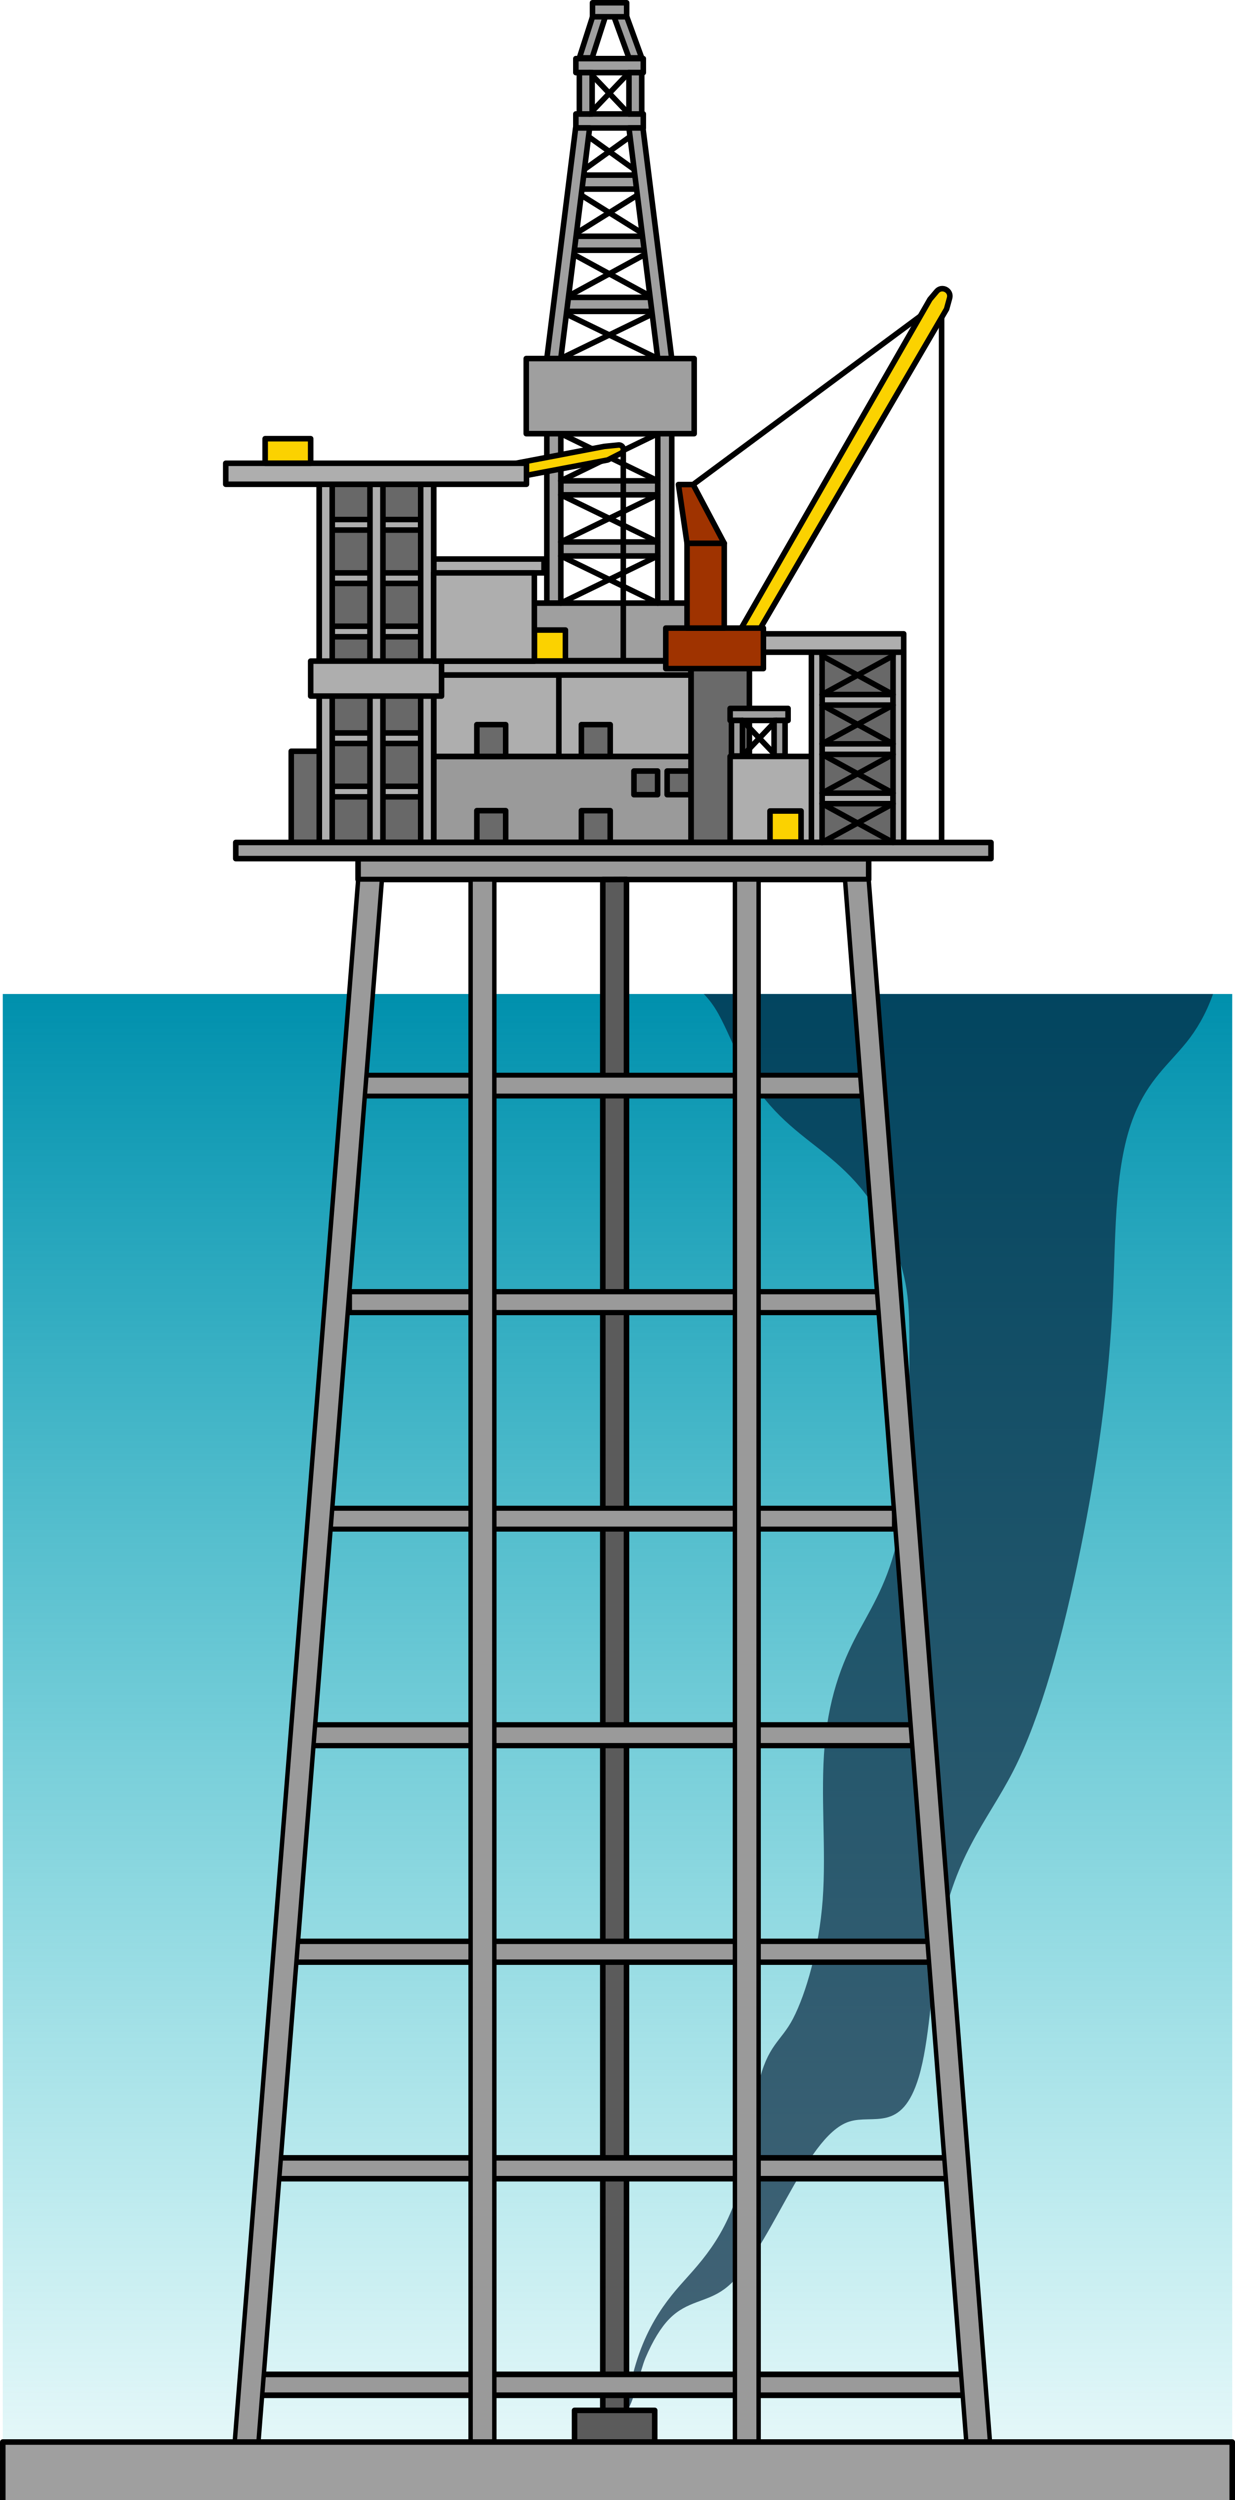 <?xml version="1.0" encoding="utf-8"?>
<!-- Generator: Adobe Illustrator 22.0.0, SVG Export Plug-In . SVG Version: 6.00 Build 0)  -->
<svg version="1.1" id="Layer_1" xmlns="http://www.w3.org/2000/svg" xmlns:xlink="http://www.w3.org/1999/xlink" x="0px" y="0px"
	 width="222.627px" height="450.611px" viewBox="0 0 222.627 450.611" enable-background="new 0 0 222.627 450.611"
	 xml:space="preserve">
<g>
	<g>
		
			<rect x="103.08" y="31.562" transform="matrix(-1 -3.562289e-10 3.562289e-10 -1 219.666 65.646)" fill="#9F9F9F" stroke="#000000" stroke-linecap="round" stroke-linejoin="round" stroke-miterlimit="10" width="13.506" height="2.522"/>
		
			<rect x="103.807" y="20.542" transform="matrix(-1 -3.957520e-10 3.957520e-10 -1 219.771 43.605)" fill="#9F9F9F" stroke="#000000" stroke-linecap="round" stroke-linejoin="round" stroke-miterlimit="10" width="12.157" height="2.522"/>
		
			<rect x="103.807" y="10.565" transform="matrix(-1 -3.957520e-10 3.957520e-10 -1 219.771 23.652)" fill="#9F9F9F" stroke="#000000" stroke-linecap="round" stroke-linejoin="round" stroke-miterlimit="10" width="12.157" height="2.522"/>
		
			<rect x="102.156" y="42.582" transform="matrix(-1 -3.134525e-10 3.134525e-10 -1 219.666 87.687)" fill="#9F9F9F" stroke="#000000" stroke-linecap="round" stroke-linejoin="round" stroke-miterlimit="10" width="15.355" height="2.522"/>
		
			<rect x="101.095" y="53.603" transform="matrix(-1 -2.752977e-10 2.752977e-10 -1 219.666 109.728)" fill="#9F9F9F" stroke="#000000" stroke-linecap="round" stroke-linejoin="round" stroke-miterlimit="10" width="17.476" height="2.522"/>
		
			<line fill="#FFFFFF" stroke="#000000" stroke-linecap="round" stroke-linejoin="round" stroke-miterlimit="10" x1="103.918" y1="23.063" x2="115.748" y2="31.562"/>
		
			<line fill="#FFFFFF" stroke="#000000" stroke-linecap="round" stroke-linejoin="round" stroke-miterlimit="10" x1="115.748" y1="23.063" x2="103.918" y2="31.562"/>
		
			<line fill="#FFFFFF" stroke="#000000" stroke-linecap="round" stroke-linejoin="round" stroke-miterlimit="10" x1="106.288" y1="13.087" x2="113.378" y2="20.542"/>
		
			<line fill="#FFFFFF" stroke="#000000" stroke-linecap="round" stroke-linejoin="round" stroke-miterlimit="10" x1="113.378" y1="13.087" x2="106.288" y2="20.542"/>
		
			<line fill="#FFFFFF" stroke="#000000" stroke-linecap="round" stroke-linejoin="round" stroke-miterlimit="10" x1="103.022" y1="34.084" x2="116.644" y2="42.582"/>
		
			<line fill="#FFFFFF" stroke="#000000" stroke-linecap="round" stroke-linejoin="round" stroke-miterlimit="10" x1="116.644" y1="34.084" x2="103.022" y2="42.582"/>
		
			<line fill="#FFFFFF" stroke="#000000" stroke-linecap="round" stroke-linejoin="round" stroke-miterlimit="10" x1="102.029" y1="45.104" x2="117.637" y2="53.603"/>
		
			<line fill="#FFFFFF" stroke="#000000" stroke-linecap="round" stroke-linejoin="round" stroke-miterlimit="10" x1="117.637" y1="45.104" x2="102.029" y2="53.603"/>
		
			<line fill="#FFFFFF" stroke="#000000" stroke-linecap="round" stroke-linejoin="round" stroke-miterlimit="10" x1="101.095" y1="56.125" x2="118.571" y2="64.623"/>
		
			<line fill="#FFFFFF" stroke="#000000" stroke-linecap="round" stroke-linejoin="round" stroke-miterlimit="10" x1="118.571" y1="56.125" x2="101.095" y2="64.623"/>
		
			<rect x="101.095" y="75.644" transform="matrix(-1 -2.755060e-10 2.755060e-10 -1 219.666 153.809)" fill="#9F9F9F" stroke="#000000" stroke-linecap="round" stroke-linejoin="round" stroke-miterlimit="10" width="17.476" height="2.522"/>
		
			<rect x="101.095" y="86.664" transform="matrix(-1 -2.754016e-10 2.754016e-10 -1 219.666 175.85)" fill="#9F9F9F" stroke="#000000" stroke-linecap="round" stroke-linejoin="round" stroke-miterlimit="10" width="17.476" height="2.522"/>
		
			<rect x="101.095" y="97.685" transform="matrix(-1 -2.755060e-10 2.755060e-10 -1 219.666 197.891)" fill="#9F9F9F" stroke="#000000" stroke-linecap="round" stroke-linejoin="round" stroke-miterlimit="10" width="17.476" height="2.522"/>
		<g>
			
				<rect x="99.052" y="86.664" transform="matrix(7.094775e-11 -1 1 7.094775e-11 31.907 207.757)" fill="#9F9F9F" stroke="#000000" stroke-linecap="round" stroke-linejoin="round" stroke-miterlimit="10" width="41.56" height="2.522"/>
			
				<rect x="79.054" y="86.664" transform="matrix(7.099216e-11 -1 1 7.099216e-11 11.909 187.759)" fill="#9F9F9F" stroke="#000000" stroke-linecap="round" stroke-linejoin="round" stroke-miterlimit="10" width="41.56" height="2.522"/>
		</g>
		<g>
			<polygon fill="#9F9F9F" stroke="#000000" stroke-linecap="round" stroke-linejoin="round" stroke-miterlimit="10" points="
				113.378,23.063 118.571,64.623 121.093,64.623 115.9,23.063 			"/>
			<polygon fill="#9F9F9F" stroke="#000000" stroke-linecap="round" stroke-linejoin="round" stroke-miterlimit="10" points="
				103.766,23.063 98.573,64.623 101.095,64.623 106.288,23.063 			"/>
		</g>
		
			<rect x="94.86" y="108.705" fill="#9F9F9F" stroke="#000000" stroke-linecap="round" stroke-linejoin="round" stroke-miterlimit="10" width="30.274" height="10.37"/>
		
			<line fill="#FFFFFF" stroke="#000000" stroke-linecap="round" stroke-linejoin="round" stroke-miterlimit="10" x1="101.095" y1="67.145" x2="118.571" y2="75.644"/>
		
			<line fill="#FFFFFF" stroke="#000000" stroke-linecap="round" stroke-linejoin="round" stroke-miterlimit="10" x1="118.571" y1="67.145" x2="101.095" y2="75.644"/>
		
			<line fill="#FFFFFF" stroke="#000000" stroke-linecap="round" stroke-linejoin="round" stroke-miterlimit="10" x1="101.095" y1="78.166" x2="118.571" y2="86.664"/>
		
			<line fill="#FFFFFF" stroke="#000000" stroke-linecap="round" stroke-linejoin="round" stroke-miterlimit="10" x1="118.571" y1="78.166" x2="101.095" y2="86.664"/>
		
			<line fill="#FFFFFF" stroke="#000000" stroke-linecap="round" stroke-linejoin="round" stroke-miterlimit="10" x1="101.095" y1="89.186" x2="118.571" y2="97.685"/>
		
			<line fill="#FFFFFF" stroke="#000000" stroke-linecap="round" stroke-linejoin="round" stroke-miterlimit="10" x1="118.571" y1="89.186" x2="101.095" y2="97.685"/>
		
			<line fill="#FFFFFF" stroke="#000000" stroke-linecap="round" stroke-linejoin="round" stroke-miterlimit="10" x1="101.095" y1="100.206" x2="118.571" y2="108.705"/>
		
			<line fill="#FFFFFF" stroke="#000000" stroke-linecap="round" stroke-linejoin="round" stroke-miterlimit="10" x1="118.571" y1="100.206" x2="101.095" y2="108.705"/>
		
			<rect x="104.438" y="13.087" fill="#9F9F9F" stroke="#000000" stroke-linecap="round" stroke-linejoin="round" stroke-miterlimit="10" width="2.303" height="7.454"/>
		
			<rect x="113.378" y="13.087" fill="#9F9F9F" stroke="#000000" stroke-linecap="round" stroke-linejoin="round" stroke-miterlimit="10" width="2.303" height="7.454"/>
		<polygon fill="#9F9F9F" stroke="#000000" stroke-linecap="round" stroke-linejoin="round" stroke-miterlimit="10" points="
			109.136,2.975 106.834,2.975 104.438,10.429 106.74,10.429 		"/>
		<polygon fill="#9F9F9F" stroke="#000000" stroke-linecap="round" stroke-linejoin="round" stroke-miterlimit="10" points="
			112.971,2.975 110.668,2.975 113.378,10.429 115.681,10.429 		"/>
		
			<rect x="94.86" y="64.623" transform="matrix(-1 -8.536155e-10 8.536155e-10 -1 219.995 142.789)" fill="#9F9F9F" stroke="#000000" stroke-linecap="round" stroke-linejoin="round" stroke-miterlimit="10" width="30.274" height="13.542"/>
		
			<rect x="106.807" y="0.5" transform="matrix(-1 -7.814008e-10 7.814008e-10 -1 219.771 3.522)" fill="#9F9F9F" stroke="#000000" stroke-linecap="round" stroke-linejoin="round" stroke-miterlimit="10" width="6.157" height="2.522"/>
	</g>
	<g>
		
			<rect x="96.324" y="113.557" fill="#FBD200" stroke="#000000" stroke-linecap="round" stroke-linejoin="round" stroke-miterlimit="10" width="5.6" height="5.6"/>
	</g>
	
		<line fill="none" stroke="#000000" stroke-linecap="round" stroke-linejoin="round" stroke-miterlimit="10" x1="112.355" y1="80.852" x2="112.355" y2="121.655"/>
	<path fill="#FBD200" stroke="#000000" stroke-linecap="round" stroke-linejoin="round" stroke-miterlimit="10" d="M89.112,84.245
		l19.823-3.783l2.569-0.256c0.409-0.041,0.781,0.241,0.852,0.646l0,0c0.06,0.34-0.11,0.679-0.417,0.836l-2.39,1.218l-20.436,3.877"
		/>
	
		<rect x="64.548" y="154.763" fill="#9A9A9A" stroke="#000000" stroke-linecap="round" stroke-linejoin="round" stroke-miterlimit="10" width="92.044" height="3.759"/>
	<g>
		<linearGradient id="SVGID_1_" gradientUnits="userSpaceOnUse" x1="111.313" y1="470.856" x2="111.313" y2="179.156">
			<stop  offset="0" style="stop-color:#00BAC5;stop-opacity:0"/>
			<stop  offset="1" style="stop-color:#0090AD"/>
		</linearGradient>
		<rect x="0.5" y="179.156" fill="url(#SVGID_1_)" width="221.627" height="260.994"/>
		<path opacity="0.7" fill="#04263F" d="M126.871,179.156c0.911,0.929,1.794,2.074,2.643,3.608c1.543,2.791,2.878,6.254,4.382,9.177
			c4.055,7.88,9.121,11.464,14.003,15.321c4.882,3.857,9.898,8.441,13.475,17.682c0.961,2.483,1.816,5.344,2.215,8.667
			c0.295,2.454,0.329,5.054,0.335,7.619c0.026,10.726,0.125,24.185-1.698,34.087c-1.583,8.599-4.521,13.402-7.218,18.338
			c-2.697,4.936-5.492,11.245-6.346,20.857c-0.8,8.994,0.307,18.808-0.361,27.912c-0.639,8.709-3.003,16.898-5.348,21.419
			c-2.163,4.169-4.622,4.661-6.26,11.972c-0.825,3.683-1.228,8.162-1.918,12.123c-2.272,13.04-7.138,18.342-11.523,23.22
			c-3.661,4.072-8.858,10.428-10.32,23.283c1.095-0.573,2.427-7.091,3.419-9.431c1.312-3.094,2.78-5.511,4.33-7.083
			c3.213-3.258,6.671-2.935,9.952-5.381c7.934-5.914,14.311-27.506,22.413-30.137c4.367-1.418,9.52,2.126,12.576-8.034
			c1.906-6.337,2.23-15.941,3.508-23.749c2.634-16.098,8.695-21.999,13.523-31.428c5.009-9.781,8.974-24.362,12.169-40.185
			c2.817-13.953,5.126-29.342,5.829-45.837c0.489-11.469,0.275-23.43,3.813-32.178c2.581-6.383,6.193-9.13,9.434-13.153
			c1.718-2.132,3.461-4.979,4.77-8.689H126.871z"/>
		<path fill="#5B5B5B" stroke="#000000" stroke-linecap="round" stroke-linejoin="round" stroke-miterlimit="10" d="
			M109.682,158.532c1.14,0,2.22-0.01,3.25-0.02v281.379h-4.27V158.532H109.682z"/>
		
			<path fill="#5B5B5B" stroke="#000000" stroke-width="1" stroke-linecap="round" stroke-linejoin="round" stroke-miterlimit="10" d="
			M107.023,434.441c3.859,0,7.513,0,10.999,0v5.709h-14.451v-5.709H107.023z"/>
		
			<rect x="59.339" y="271.846" fill="#9A9A9A" stroke="#000000" stroke-width="0.907" stroke-linecap="round" stroke-linejoin="round" stroke-miterlimit="10" width="101.9" height="3.759"/>
		
			<rect x="61.535" y="232.818" fill="#9A9A9A" stroke="#000000" stroke-width="0.887" stroke-linecap="round" stroke-linejoin="round" stroke-miterlimit="10" width="97.509" height="3.759"/>
		
			<rect x="62.415" y="193.791" fill="#9A9A9A" stroke="#000000" stroke-width="0.879" stroke-linecap="round" stroke-linejoin="round" stroke-miterlimit="10" width="95.749" height="3.759"/>
		
			<rect x="55.312" y="310.874" fill="#9A9A9A" stroke="#000000" stroke-width="0.942" stroke-linecap="round" stroke-linejoin="round" stroke-miterlimit="10" width="109.956" height="3.759"/>
		
			<rect x="50.918" y="349.902" fill="#9A9A9A" stroke="#000000" stroke-width="0.979" stroke-linecap="round" stroke-linejoin="round" stroke-miterlimit="10" width="118.743" height="3.759"/>
		
			<rect x="47.471" y="388.929" fill="#9A9A9A" stroke="#000000" stroke-width="1.007" stroke-linecap="round" stroke-linejoin="round" stroke-miterlimit="10" width="125.637" height="3.759"/>
		
			<rect x="45.716" y="427.957" fill="#9A9A9A" stroke="#000000" stroke-width="1.021" stroke-linecap="round" stroke-linejoin="round" stroke-miterlimit="10" width="129.146" height="3.759"/>
		
			<rect x="62.989" y="232.818" fill="#9A9A9A" stroke="#000000" stroke-width="0.933" stroke-linecap="round" stroke-linejoin="round" stroke-miterlimit="10" width="96.741" height="3.759"/>
		<g>
			
				<rect x="84.832" y="158.522" fill="#9A9A9A" stroke="#000000" stroke-width="0.794" stroke-linecap="round" stroke-linejoin="round" stroke-miterlimit="10" width="4.28" height="281.628"/>
			
				<polygon fill="#9A9A9A" stroke="#000000" stroke-width="0.794" stroke-linecap="round" stroke-linejoin="round" stroke-miterlimit="10" points="
				68.849,158.522 46.591,440.15 42.312,440.15 64.569,158.522 			"/>
			
				<rect x="132.481" y="158.522" fill="#9A9A9A" stroke="#000000" stroke-width="0.794" stroke-linecap="round" stroke-linejoin="round" stroke-miterlimit="10" width="4.27" height="281.628"/>
			
				<polygon fill="#9A9A9A" stroke="#000000" stroke-width="0.794" stroke-linecap="round" stroke-linejoin="round" stroke-miterlimit="10" points="
				156.592,158.522 178.461,440.15 174.191,440.15 152.322,158.522 			"/>
		</g>
		<polyline fill="#9F9F9F" stroke="#000000" stroke-linejoin="round" stroke-miterlimit="10" points="222.127,450.611 
			222.127,440.15 0.5,440.15 0.5,450.611 		"/>
	</g>
	<g>
		
			<rect x="78.172" y="136.337" fill="#9A9A9A" stroke="#000000" stroke-linecap="round" stroke-linejoin="round" stroke-miterlimit="10" width="46.413" height="15.503"/>
		
			<rect x="78.172" y="121.655" fill="#AEAEAE" stroke="#000000" stroke-linecap="round" stroke-linejoin="round" stroke-miterlimit="10" width="46.413" height="14.681"/>
		
			<line fill="#AEAEAE" stroke="#000000" stroke-linecap="round" stroke-linejoin="round" stroke-miterlimit="10" x1="100.739" y1="121.655" x2="100.739" y2="136.337"/>
		
			<rect x="78.172" y="119.157" fill="#AEAEAE" stroke="#000000" stroke-linecap="round" stroke-linejoin="round" stroke-miterlimit="10" width="46.354" height="2.498"/>
		
			<rect x="78.172" y="100.758" fill="#AEAEAE" stroke="#000000" stroke-linecap="round" stroke-linejoin="round" stroke-miterlimit="10" width="19.899" height="2.498"/>
		
			<rect x="85.96" y="130.608" fill="#6A6A6A" stroke="#000000" stroke-linecap="round" stroke-linejoin="round" stroke-miterlimit="10" width="5.194" height="5.729"/>
		
			<rect x="104.804" y="130.608" fill="#6A6A6A" stroke="#000000" stroke-linecap="round" stroke-linejoin="round" stroke-miterlimit="10" width="5.194" height="5.729"/>
		
			<rect x="85.96" y="146.111" fill="#6A6A6A" stroke="#000000" stroke-linecap="round" stroke-linejoin="round" stroke-miterlimit="10" width="5.194" height="5.729"/>
		
			<rect x="104.804" y="146.111" fill="#6A6A6A" stroke="#000000" stroke-linecap="round" stroke-linejoin="round" stroke-miterlimit="10" width="5.194" height="5.729"/>
		
			<rect x="35.583" y="109.251" transform="matrix(3.826457e-11 -1 1 3.826457e-11 -51.701 187.423)" fill="#686868" stroke="#000000" stroke-linecap="round" stroke-linejoin="round" stroke-miterlimit="10" width="64.556" height="20.622"/>
		
			<rect x="59.887" y="141.723" fill="#AEAEAE" stroke="#000000" stroke-linecap="round" stroke-linejoin="round" stroke-miterlimit="10" width="15.947" height="1.898"/>
		
			<rect x="59.887" y="132.106" fill="#AEAEAE" stroke="#000000" stroke-linecap="round" stroke-linejoin="round" stroke-miterlimit="10" width="15.947" height="1.898"/>
		
			<rect x="59.887" y="122.49" fill="#AEAEAE" stroke="#000000" stroke-linecap="round" stroke-linejoin="round" stroke-miterlimit="10" width="15.947" height="1.898"/>
		
			<rect x="59.887" y="112.873" fill="#AEAEAE" stroke="#000000" stroke-linecap="round" stroke-linejoin="round" stroke-miterlimit="10" width="15.947" height="1.898"/>
		
			<rect x="59.887" y="103.256" fill="#AEAEAE" stroke="#000000" stroke-linecap="round" stroke-linejoin="round" stroke-miterlimit="10" width="15.947" height="1.898"/>
		
			<rect x="59.887" y="93.639" fill="#AEAEAE" stroke="#000000" stroke-linecap="round" stroke-linejoin="round" stroke-miterlimit="10" width="15.947" height="1.898"/>
		
			<rect x="44.725" y="118.393" transform="matrix(4.339701e-12 -1 1 4.339701e-12 -42.559 196.565)" fill="#AEAEAE" stroke="#000000" stroke-linecap="round" stroke-linejoin="round" stroke-miterlimit="10" width="64.556" height="2.337"/>
		
			<rect x="35.583" y="118.393" transform="matrix(4.339701e-12 -1 1 4.339701e-12 -51.701 187.423)" fill="#AEAEAE" stroke="#000000" stroke-linecap="round" stroke-linejoin="round" stroke-miterlimit="10" width="64.556" height="2.337"/>
		
			<rect x="26.441" y="118.393" transform="matrix(4.339701e-12 -1 1 4.339701e-12 -60.843 178.28)" fill="#AEAEAE" stroke="#000000" stroke-linecap="round" stroke-linejoin="round" stroke-miterlimit="10" width="64.556" height="2.337"/>
		
			<rect x="56.003" y="119.157" fill="#AEAEAE" stroke="#000000" stroke-linecap="round" stroke-linejoin="round" stroke-miterlimit="10" width="23.59" height="6.303"/>
		
			<rect x="40.693" y="83.501" fill="#AEAEAE" stroke="#000000" stroke-linecap="round" stroke-linejoin="round" stroke-miterlimit="10" width="54.21" height="3.783"/>
		
			<rect x="52.499" y="135.403" fill="#6A6A6A" stroke="#000000" stroke-linecap="round" stroke-linejoin="round" stroke-miterlimit="10" width="5.051" height="16.437"/>
		
			<rect x="124.585" y="117.452" fill="#6A6A6A" stroke="#000000" stroke-linecap="round" stroke-linejoin="round" stroke-miterlimit="10" width="10.503" height="34.388"/>
		
			<rect x="131.615" y="136.337" fill="#AEAEAE" stroke="#000000" stroke-linecap="round" stroke-linejoin="round" stroke-miterlimit="10" width="17.341" height="15.503"/>
		
			<rect x="146.271" y="117.452" fill="#686868" stroke="#000000" stroke-linecap="round" stroke-linejoin="round" stroke-miterlimit="10" width="16.636" height="34.388"/>
		
			<rect x="148.191" y="142.955" fill="#AEAEAE" stroke="#000000" stroke-linecap="round" stroke-linejoin="round" stroke-miterlimit="10" width="12.794" height="1.898"/>
		
			<rect x="148.191" y="125.185" fill="#AEAEAE" stroke="#000000" stroke-linecap="round" stroke-linejoin="round" stroke-miterlimit="10" width="12.794" height="1.898"/>
		
			<rect x="148.191" y="134.07" fill="#AEAEAE" stroke="#000000" stroke-linecap="round" stroke-linejoin="round" stroke-miterlimit="10" width="12.794" height="1.898"/>
		
			<rect x="146.271" y="117.452" fill="#AEAEAE" stroke="#000000" stroke-linecap="round" stroke-linejoin="round" stroke-miterlimit="10" width="1.921" height="34.388"/>
		
			<rect x="160.986" y="117.452" fill="#AEAEAE" stroke="#000000" stroke-linecap="round" stroke-linejoin="round" stroke-miterlimit="10" width="1.921" height="34.388"/>
		
			<rect x="131.615" y="114.239" fill="#AEAEAE" stroke="#000000" stroke-linecap="round" stroke-linejoin="round" stroke-miterlimit="10" width="31.291" height="3.313"/>
	</g>
	
		<rect x="42.499" y="151.844" fill="#9F9F9F" stroke="#000000" stroke-linecap="round" stroke-linejoin="round" stroke-miterlimit="10" width="136.142" height="2.914"/>
	<g>
		<polyline fill="none" stroke="#000000" stroke-linecap="round" stroke-linejoin="round" stroke-miterlimit="10" points="
			124.948,87.334 169.738,54.133 169.738,151.776 		"/>
		<path fill="#FBD200" stroke="#000000" stroke-linecap="round" stroke-linejoin="round" stroke-miterlimit="10" d="
			M133.634,113.197l34.001-59.245l1.219-1.442c0.93-1.1,2.704-0.165,2.323,1.224l-0.54,1.967l-33.576,57.537"/>
		
			<rect x="120.016" y="113.206" transform="matrix(-1 -4.501212e-11 4.501212e-11 -1 257.631 233.714)" fill="#9F3300" stroke="#000000" stroke-linecap="round" stroke-linejoin="round" stroke-miterlimit="10" width="17.599" height="7.302"/>
		
			<rect x="123.85" y="97.919" transform="matrix(-1 -4.462531e-11 4.462531e-11 -1 254.405 211.125)" fill="#9F3300" stroke="#000000" stroke-linecap="round" stroke-linejoin="round" stroke-miterlimit="10" width="6.705" height="15.287"/>
		<polygon fill="#9F3300" stroke="#000000" stroke-linecap="round" stroke-linejoin="round" stroke-miterlimit="10" points="
			130.555,97.919 124.948,87.334 122.3,87.334 123.85,97.919 		"/>
	</g>
	
		<rect x="47.797" y="79.068" fill="#FBD200" stroke="#000000" stroke-linecap="round" stroke-linejoin="round" stroke-miterlimit="10" width="8.206" height="4.424"/>
	<g>
		
			<rect x="131.615" y="127.686" fill="#9F9F9F" stroke="#000000" stroke-linecap="round" stroke-linejoin="round" stroke-miterlimit="10" width="10.446" height="2.167"/>
		
			<line fill="#FFFFFF" stroke="#000000" stroke-linecap="round" stroke-linejoin="round" stroke-miterlimit="10" x1="139.929" y1="129.853" x2="133.837" y2="136.258"/>
		
			<line fill="#FFFFFF" stroke="#000000" stroke-linecap="round" stroke-linejoin="round" stroke-miterlimit="10" x1="133.837" y1="129.853" x2="139.929" y2="136.258"/>
		
			<rect x="139.54" y="129.853" transform="matrix(-1 -4.504897e-11 4.504897e-11 -1 281.059 266.111)" fill="#9F9F9F" stroke="#000000" stroke-linecap="round" stroke-linejoin="round" stroke-miterlimit="10" width="1.979" height="6.405"/>
		
			<rect x="131.858" y="129.853" transform="matrix(-1 -4.550861e-11 4.550861e-11 -1 265.695 266.111)" fill="#9F9F9F" stroke="#000000" stroke-linecap="round" stroke-linejoin="round" stroke-miterlimit="10" width="1.979" height="6.405"/>
	</g>
	
		<rect x="114.278" y="138.97" fill="#6A6A6A" stroke="#000000" stroke-linecap="round" stroke-linejoin="round" stroke-miterlimit="10" width="4.265" height="4.265"/>
	
		<rect x="120.261" y="138.97" fill="#6A6A6A" stroke="#000000" stroke-linecap="round" stroke-linejoin="round" stroke-miterlimit="10" width="4.265" height="4.265"/>
	
		<rect x="138.804" y="146.175" fill="#FBD200" stroke="#000000" stroke-linecap="round" stroke-linejoin="round" stroke-miterlimit="10" width="5.6" height="5.6"/>
	
		<line fill="#AEAEAE" stroke="#000000" stroke-linecap="round" stroke-linejoin="round" stroke-miterlimit="10" x1="148.191" y1="125.185" x2="160.986" y2="118.198"/>
	
		<line fill="#AEAEAE" stroke="#000000" stroke-linecap="round" stroke-linejoin="round" stroke-miterlimit="10" x1="160.986" y1="125.185" x2="148.191" y2="118.198"/>
	
		<line fill="#AEAEAE" stroke="#000000" stroke-linecap="round" stroke-linejoin="round" stroke-miterlimit="10" x1="148.191" y1="134.07" x2="160.986" y2="127.083"/>
	
		<line fill="#AEAEAE" stroke="#000000" stroke-linecap="round" stroke-linejoin="round" stroke-miterlimit="10" x1="160.986" y1="134.07" x2="148.191" y2="127.083"/>
	
		<line fill="#AEAEAE" stroke="#000000" stroke-linecap="round" stroke-linejoin="round" stroke-miterlimit="10" x1="148.191" y1="142.955" x2="160.986" y2="135.968"/>
	
		<line fill="#AEAEAE" stroke="#000000" stroke-linecap="round" stroke-linejoin="round" stroke-miterlimit="10" x1="160.986" y1="142.955" x2="148.191" y2="135.968"/>
	
		<line fill="#AEAEAE" stroke="#000000" stroke-linecap="round" stroke-linejoin="round" stroke-miterlimit="10" x1="148.191" y1="151.84" x2="160.986" y2="144.853"/>
	
		<line fill="#AEAEAE" stroke="#000000" stroke-linecap="round" stroke-linejoin="round" stroke-miterlimit="10" x1="160.986" y1="151.84" x2="148.191" y2="144.853"/>
	
		<rect x="78.172" y="103.256" fill="#AEAEAE" stroke="#000000" stroke-linecap="round" stroke-linejoin="round" stroke-miterlimit="10" width="18.152" height="15.901"/>
</g>
</svg>
